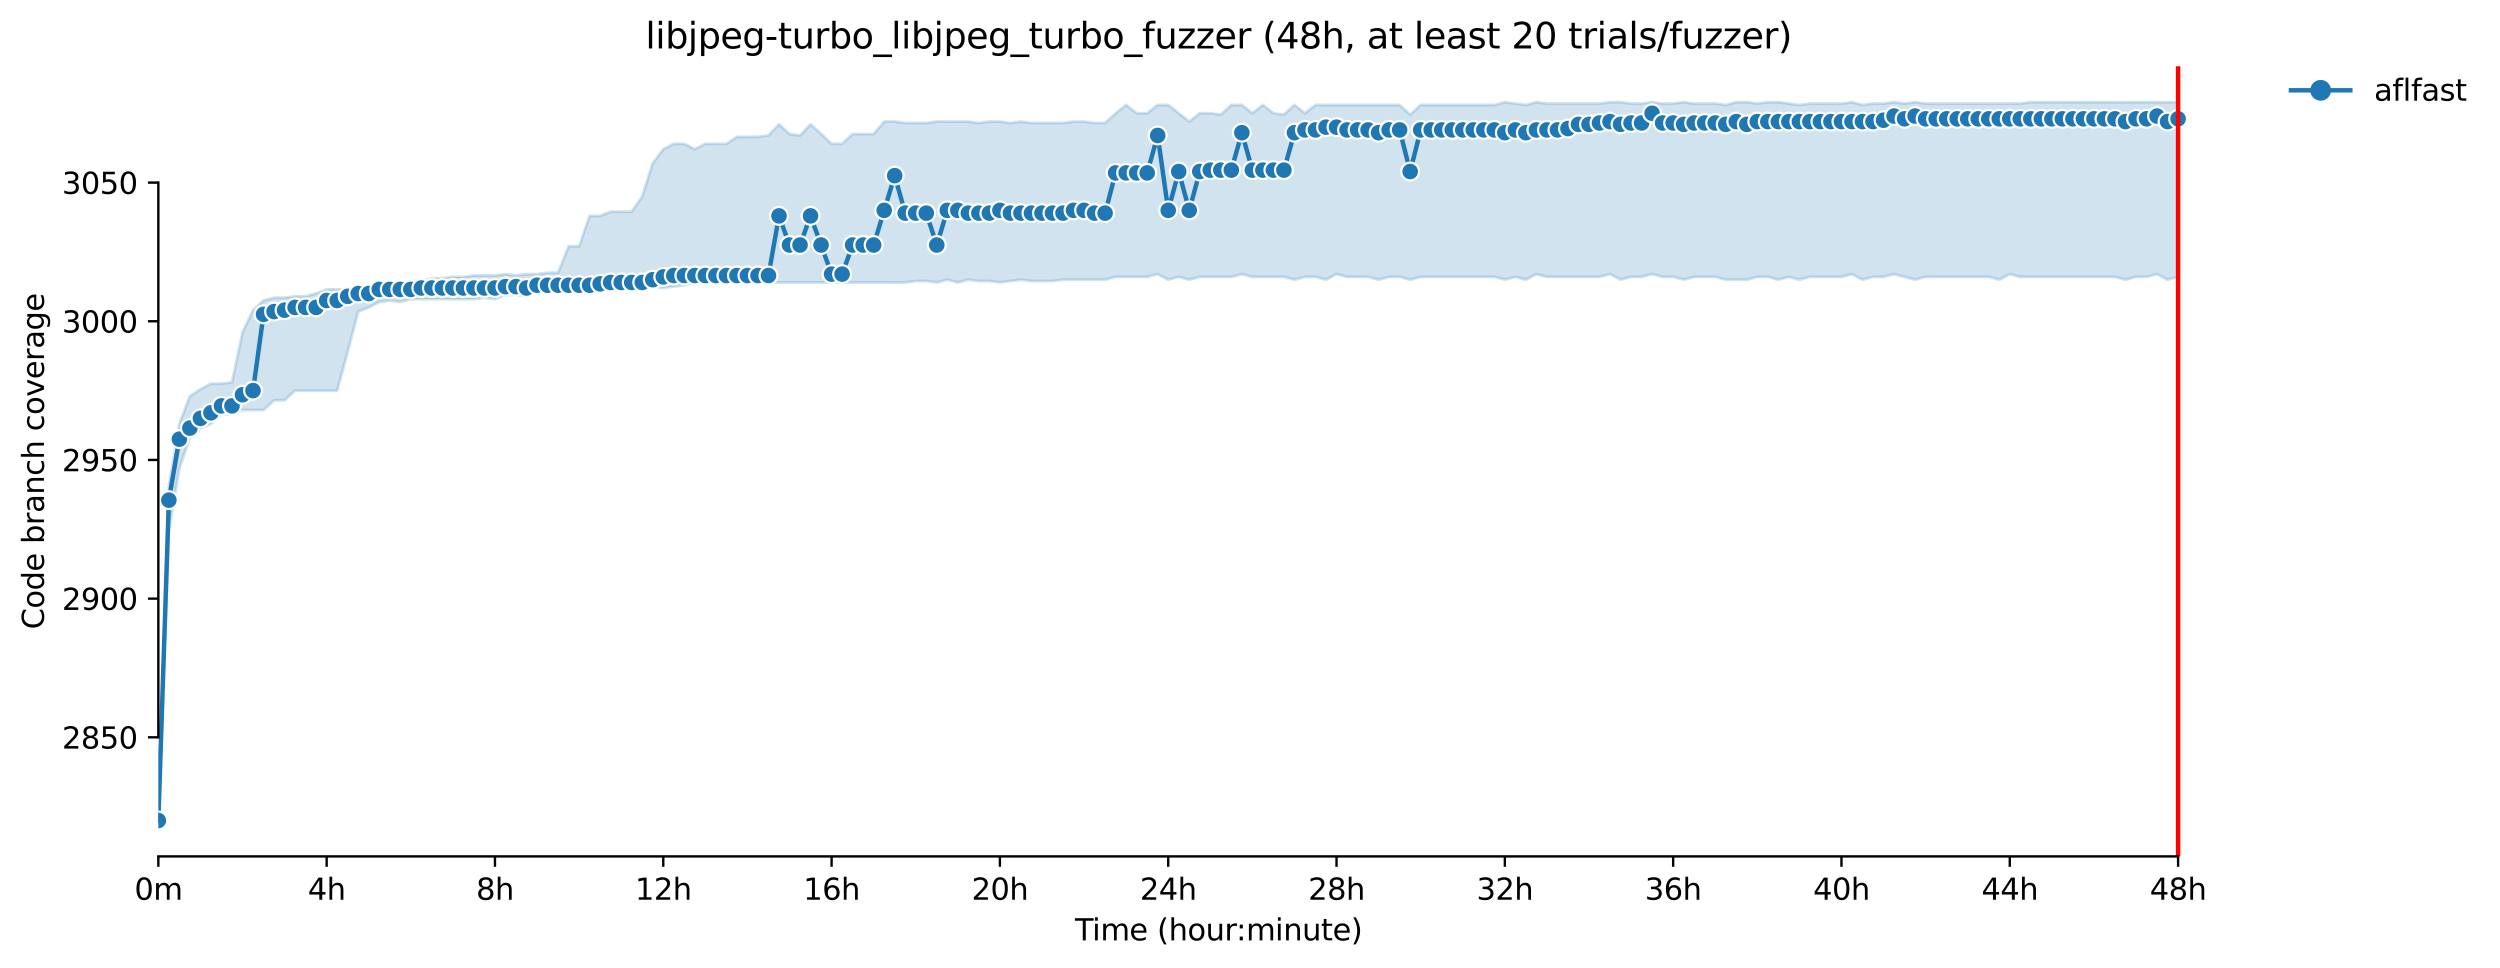<?xml version="1.0" encoding="utf-8" standalone="no"?>
<!DOCTYPE svg PUBLIC "-//W3C//DTD SVG 1.1//EN"
  "http://www.w3.org/Graphics/SVG/1.1/DTD/svg11.dtd">
<svg xmlns:xlink="http://www.w3.org/1999/xlink" width="841.973pt" height="325.986pt" viewBox="0 0 841.973 325.986" xmlns="http://www.w3.org/2000/svg" version="1.1">
 <defs>
  <style type="text/css">*{stroke-linejoin: round; stroke-linecap: butt}</style>
 </defs>
 <g id="figure_1">
  <g id="patch_1">
   <path d="M 0 325.986 
L 841.973 325.986 
L 841.973 0 
L 0 0 
z
" style="fill: #ffffff"/>
  </g>
  <g id="axes_1">
   <g id="patch_2">
    <path d="M 53.328 288.43 
L 767.568 288.43 
L 767.568 22.318 
L 53.328 22.318 
z
" style="fill: #ffffff"/>
   </g>
   <g id="PolyCollection_1">
    <defs>
     <path id="m6953a333a7" d="M 53.328 -49.652 
L 53.328 -49.652 
L 56.871 -147.261 
L 60.414 -168.277 
L 63.957 -178.552 
L 67.5 -181.821 
L 71.042 -183.222 
L 74.585 -186.491 
L 78.128 -186.491 
L 81.671 -187.892 
L 85.214 -187.892 
L 88.757 -187.892 
L 92.3 -191.161 
L 95.842 -191.161 
L 99.385 -194.431 
L 102.928 -194.431 
L 106.471 -194.431 
L 110.014 -194.431 
L 113.557 -194.431 
L 117.1 -207.507 
L 120.642 -221.051 
L 124.185 -222.452 
L 127.728 -224.274 
L 131.271 -224.787 
L 134.814 -224.32 
L 138.357 -225.254 
L 141.9 -225.254 
L 145.442 -225.254 
L 148.985 -225.254 
L 152.528 -225.243 
L 156.071 -225.243 
L 159.614 -225.254 
L 163.157 -225.721 
L 166.7 -225.254 
L 170.242 -226.655 
L 173.785 -226.655 
L 177.328 -226.188 
L 180.871 -228.524 
L 184.414 -228.524 
L 187.957 -228.524 
L 191.5 -228.991 
L 195.042 -228.991 
L 198.585 -228.991 
L 202.128 -228.991 
L 205.671 -228.991 
L 209.214 -228.991 
L 212.757 -228.991 
L 216.3 -228.991 
L 219.842 -229.446 
L 223.385 -228.991 
L 226.928 -229.458 
L 230.471 -229.925 
L 234.014 -230.859 
L 237.557 -230.859 
L 241.1 -230.859 
L 244.642 -230.859 
L 248.185 -230.859 
L 251.728 -230.859 
L 255.271 -230.859 
L 258.814 -230.859 
L 262.357 -230.859 
L 265.9 -230.859 
L 269.442 -230.859 
L 272.985 -230.859 
L 276.528 -230.859 
L 280.071 -230.859 
L 283.614 -230.859 
L 287.157 -230.859 
L 290.7 -230.859 
L 294.242 -230.859 
L 297.785 -230.859 
L 301.328 -230.859 
L 304.871 -230.859 
L 308.414 -231.326 
L 311.957 -231.326 
L 315.5 -230.859 
L 319.042 -231.793 
L 322.585 -230.859 
L 326.128 -231.793 
L 329.671 -231.326 
L 333.214 -231.326 
L 336.757 -230.859 
L 340.3 -231.326 
L 343.842 -231.781 
L 347.385 -231.326 
L 350.928 -231.326 
L 354.471 -231.326 
L 358.014 -231.793 
L 361.557 -231.793 
L 365.1 -231.793 
L 368.642 -231.793 
L 372.185 -231.793 
L 375.728 -232.727 
L 379.271 -232.727 
L 382.814 -232.727 
L 386.357 -232.727 
L 389.9 -233.661 
L 393.442 -231.793 
L 396.985 -232.727 
L 400.528 -231.793 
L 404.071 -232.727 
L 407.614 -232.727 
L 411.157 -232.727 
L 414.7 -232.727 
L 418.242 -233.661 
L 421.785 -232.727 
L 425.328 -232.727 
L 428.871 -232.727 
L 432.414 -232.727 
L 435.957 -231.793 
L 439.5 -232.727 
L 443.042 -232.727 
L 446.585 -231.793 
L 450.128 -233.661 
L 453.671 -232.727 
L 457.214 -232.727 
L 460.757 -232.727 
L 464.3 -231.793 
L 467.842 -232.727 
L 471.385 -232.727 
L 474.928 -231.793 
L 478.471 -232.727 
L 482.014 -232.727 
L 485.557 -232.727 
L 489.1 -232.727 
L 492.642 -232.727 
L 496.185 -232.727 
L 499.728 -232.727 
L 503.271 -232.727 
L 506.814 -231.793 
L 510.357 -232.727 
L 513.9 -231.793 
L 517.442 -233.638 
L 520.985 -232.727 
L 524.528 -232.727 
L 528.071 -232.727 
L 531.614 -232.727 
L 535.157 -232.727 
L 538.7 -232.727 
L 542.242 -233.661 
L 545.785 -231.793 
L 549.328 -232.727 
L 552.871 -232.727 
L 556.414 -233.661 
L 559.957 -232.727 
L 563.5 -232.727 
L 567.042 -231.793 
L 570.585 -232.727 
L 574.128 -232.727 
L 577.671 -232.727 
L 581.214 -231.793 
L 584.757 -231.793 
L 588.3 -231.793 
L 591.842 -232.727 
L 595.385 -232.727 
L 598.928 -231.793 
L 602.471 -232.727 
L 606.014 -231.793 
L 609.557 -232.727 
L 613.1 -232.727 
L 616.642 -232.727 
L 620.185 -232.727 
L 623.728 -233.661 
L 627.271 -231.793 
L 630.814 -232.727 
L 634.357 -232.727 
L 637.9 -233.661 
L 641.442 -232.727 
L 644.985 -231.793 
L 648.528 -232.727 
L 652.071 -232.727 
L 655.614 -232.727 
L 659.157 -232.727 
L 662.7 -232.727 
L 666.242 -232.727 
L 669.785 -232.727 
L 673.328 -231.793 
L 676.871 -233.661 
L 680.414 -232.727 
L 683.957 -232.727 
L 687.5 -232.727 
L 691.042 -232.727 
L 694.585 -232.727 
L 698.128 -232.727 
L 701.671 -232.727 
L 705.214 -232.727 
L 708.757 -232.727 
L 712.3 -232.727 
L 715.842 -231.793 
L 719.385 -232.727 
L 722.928 -232.727 
L 726.471 -233.661 
L 730.014 -231.793 
L 733.557 -232.727 
L 733.557 -291.572 
L 733.557 -291.572 
L 730.014 -291.572 
L 726.471 -291.572 
L 722.928 -291.572 
L 719.385 -291.572 
L 715.842 -291.572 
L 712.3 -291.572 
L 708.757 -291.572 
L 705.214 -291.572 
L 701.671 -291.572 
L 698.128 -291.572 
L 694.585 -291.572 
L 691.042 -291.572 
L 687.5 -291.572 
L 683.957 -291.572 
L 680.414 -291.117 
L 676.871 -291.105 
L 673.328 -291.105 
L 669.785 -291.105 
L 666.242 -291.105 
L 662.7 -291.105 
L 659.157 -291.105 
L 655.614 -291.105 
L 652.071 -291.105 
L 648.528 -291.105 
L 644.985 -291.572 
L 641.442 -291.105 
L 637.9 -291.572 
L 634.357 -291.105 
L 630.814 -291.105 
L 627.271 -290.638 
L 623.728 -291.572 
L 620.185 -291.105 
L 616.642 -291.105 
L 613.1 -291.105 
L 609.557 -291.105 
L 606.014 -290.638 
L 602.471 -291.105 
L 598.928 -291.572 
L 595.385 -291.572 
L 591.842 -291.105 
L 588.3 -291.572 
L 584.757 -291.572 
L 581.214 -290.638 
L 577.671 -291.105 
L 574.128 -291.105 
L 570.585 -291.105 
L 567.042 -291.572 
L 563.5 -291.105 
L 559.957 -291.105 
L 556.414 -291.572 
L 552.871 -291.105 
L 549.328 -291.105 
L 545.785 -291.572 
L 542.242 -291.572 
L 538.7 -291.105 
L 535.157 -291.105 
L 531.614 -291.105 
L 528.071 -291.105 
L 524.528 -291.105 
L 520.985 -291.105 
L 517.442 -291.572 
L 513.9 -290.638 
L 510.357 -291.105 
L 506.814 -291.572 
L 503.271 -290.638 
L 499.728 -290.638 
L 496.185 -290.638 
L 492.642 -290.638 
L 489.1 -290.638 
L 485.557 -290.638 
L 482.014 -290.638 
L 478.471 -290.638 
L 474.928 -287.369 
L 471.385 -290.638 
L 467.842 -290.638 
L 464.3 -290.638 
L 460.757 -290.638 
L 457.214 -290.638 
L 453.671 -290.638 
L 450.128 -290.638 
L 446.585 -290.638 
L 443.042 -290.638 
L 439.5 -287.848 
L 435.957 -290.638 
L 432.414 -287.381 
L 428.871 -287.836 
L 425.328 -290.638 
L 421.785 -287.836 
L 418.242 -290.638 
L 414.7 -290.638 
L 411.157 -287.369 
L 407.614 -287.836 
L 404.071 -287.836 
L 400.528 -285.034 
L 396.985 -287.836 
L 393.442 -290.638 
L 389.9 -290.638 
L 386.357 -287.836 
L 382.814 -287.836 
L 379.271 -290.638 
L 375.728 -287.836 
L 372.185 -284.567 
L 368.642 -284.567 
L 365.1 -285.034 
L 361.557 -285.034 
L 358.014 -284.567 
L 354.471 -284.567 
L 350.928 -284.567 
L 347.385 -284.567 
L 343.842 -285.034 
L 340.3 -284.567 
L 336.757 -285.034 
L 333.214 -285.034 
L 329.671 -284.567 
L 326.128 -285.034 
L 322.585 -285.034 
L 319.042 -285.034 
L 315.5 -285.057 
L 311.957 -284.567 
L 308.414 -284.567 
L 304.871 -284.567 
L 301.328 -285.057 
L 297.785 -285.034 
L 294.242 -280.831 
L 290.7 -280.831 
L 287.157 -280.831 
L 283.614 -277.561 
L 280.071 -277.561 
L 276.528 -280.912 
L 272.985 -284.1 
L 269.442 -280.364 
L 265.9 -280.831 
L 262.357 -284.1 
L 258.814 -280.375 
L 255.271 -279.897 
L 251.728 -279.897 
L 248.185 -279.897 
L 244.642 -277.561 
L 241.1 -277.561 
L 237.557 -277.561 
L 234.014 -275.693 
L 230.471 -277.561 
L 226.928 -277.561 
L 223.385 -275.693 
L 219.842 -271.023 
L 216.3 -259.814 
L 212.757 -254.677 
L 209.214 -254.677 
L 205.671 -254.712 
L 202.128 -253.276 
L 198.585 -253.276 
L 195.042 -243.001 
L 191.5 -243.001 
L 187.957 -234.128 
L 184.414 -234.128 
L 180.871 -233.661 
L 177.328 -233.661 
L 173.785 -233.194 
L 170.242 -233.661 
L 166.7 -233.194 
L 163.157 -233.194 
L 159.614 -233.194 
L 156.071 -232.727 
L 152.528 -232.727 
L 148.985 -232.26 
L 145.442 -232.26 
L 141.9 -231.337 
L 138.357 -231.326 
L 134.814 -230.392 
L 131.271 -230.392 
L 127.728 -230.859 
L 124.185 -229.458 
L 120.642 -228.524 
L 117.1 -228.524 
L 113.557 -228.524 
L 110.014 -228.524 
L 106.471 -227.123 
L 102.928 -226.188 
L 99.385 -226.188 
L 95.842 -225.721 
L 92.3 -225.721 
L 88.757 -224.787 
L 85.214 -221.518 
L 81.671 -214.046 
L 78.128 -197.233 
L 74.585 -196.766 
L 71.042 -196.766 
L 67.5 -194.898 
L 63.957 -192.563 
L 60.414 -183.222 
L 56.871 -162.206 
L 53.328 -49.652 
z
" style="stroke: #1f77b4; stroke-opacity: 0.2"/>
    </defs>
    <g clip-path="url(#p80ef61abb0)">
     <use xlink:href="#m6953a333a7" x="0" y="325.986" style="fill: #1f77b4; fill-opacity: 0.2; stroke: #1f77b4; stroke-opacity: 0.2"/>
    </g>
   </g>
   <g id="matplotlib.axis_1">
    <g id="xtick_1">
     <g id="line2d_1">
      <defs>
       <path id="mb6cd9eed3d" d="M 0 0 
L 0 3.5 
" style="stroke: #000000; stroke-width: 0.8"/>
      </defs>
      <g>
       <use xlink:href="#mb6cd9eed3d" x="53.328" y="288.43" style="stroke: #000000; stroke-width: 0.8"/>
      </g>
     </g>
     <g id="text_1">
      <!-- 0m -->
      <g transform="translate(45.277 303.029) scale(0.1 -0.1)">
       <defs>
        <path id="DejaVuSans-30" d="M 2034 4250 
Q 1547 4250 1301 3770 
Q 1056 3291 1056 2328 
Q 1056 1369 1301 889 
Q 1547 409 2034 409 
Q 2525 409 2770 889 
Q 3016 1369 3016 2328 
Q 3016 3291 2770 3770 
Q 2525 4250 2034 4250 
z
M 2034 4750 
Q 2819 4750 3233 4129 
Q 3647 3509 3647 2328 
Q 3647 1150 3233 529 
Q 2819 -91 2034 -91 
Q 1250 -91 836 529 
Q 422 1150 422 2328 
Q 422 3509 836 4129 
Q 1250 4750 2034 4750 
z
" transform="scale(0.016)"/>
        <path id="DejaVuSans-6d" d="M 3328 2828 
Q 3544 3216 3844 3400 
Q 4144 3584 4550 3584 
Q 5097 3584 5394 3201 
Q 5691 2819 5691 2113 
L 5691 0 
L 5113 0 
L 5113 2094 
Q 5113 2597 4934 2840 
Q 4756 3084 4391 3084 
Q 3944 3084 3684 2787 
Q 3425 2491 3425 1978 
L 3425 0 
L 2847 0 
L 2847 2094 
Q 2847 2600 2669 2842 
Q 2491 3084 2119 3084 
Q 1678 3084 1418 2786 
Q 1159 2488 1159 1978 
L 1159 0 
L 581 0 
L 581 3500 
L 1159 3500 
L 1159 2956 
Q 1356 3278 1631 3431 
Q 1906 3584 2284 3584 
Q 2666 3584 2933 3390 
Q 3200 3197 3328 2828 
z
" transform="scale(0.016)"/>
       </defs>
       <use xlink:href="#DejaVuSans-30"/>
       <use xlink:href="#DejaVuSans-6d" x="63.623"/>
      </g>
     </g>
    </g>
    <g id="xtick_2">
     <g id="line2d_2">
      <g>
       <use xlink:href="#mb6cd9eed3d" x="110.014" y="288.43" style="stroke: #000000; stroke-width: 0.8"/>
      </g>
     </g>
     <g id="text_2">
      <!-- 4h -->
      <g transform="translate(103.664 303.029) scale(0.1 -0.1)">
       <defs>
        <path id="DejaVuSans-34" d="M 2419 4116 
L 825 1625 
L 2419 1625 
L 2419 4116 
z
M 2253 4666 
L 3047 4666 
L 3047 1625 
L 3713 1625 
L 3713 1100 
L 3047 1100 
L 3047 0 
L 2419 0 
L 2419 1100 
L 313 1100 
L 313 1709 
L 2253 4666 
z
" transform="scale(0.016)"/>
        <path id="DejaVuSans-68" d="M 3513 2113 
L 3513 0 
L 2938 0 
L 2938 2094 
Q 2938 2591 2744 2837 
Q 2550 3084 2163 3084 
Q 1697 3084 1428 2787 
Q 1159 2491 1159 1978 
L 1159 0 
L 581 0 
L 581 4863 
L 1159 4863 
L 1159 2956 
Q 1366 3272 1645 3428 
Q 1925 3584 2291 3584 
Q 2894 3584 3203 3211 
Q 3513 2838 3513 2113 
z
" transform="scale(0.016)"/>
       </defs>
       <use xlink:href="#DejaVuSans-34"/>
       <use xlink:href="#DejaVuSans-68" x="63.623"/>
      </g>
     </g>
    </g>
    <g id="xtick_3">
     <g id="line2d_3">
      <g>
       <use xlink:href="#mb6cd9eed3d" x="166.7" y="288.43" style="stroke: #000000; stroke-width: 0.8"/>
      </g>
     </g>
     <g id="text_3">
      <!-- 8h -->
      <g transform="translate(160.35 303.029) scale(0.1 -0.1)">
       <defs>
        <path id="DejaVuSans-38" d="M 2034 2216 
Q 1584 2216 1326 1975 
Q 1069 1734 1069 1313 
Q 1069 891 1326 650 
Q 1584 409 2034 409 
Q 2484 409 2743 651 
Q 3003 894 3003 1313 
Q 3003 1734 2745 1975 
Q 2488 2216 2034 2216 
z
M 1403 2484 
Q 997 2584 770 2862 
Q 544 3141 544 3541 
Q 544 4100 942 4425 
Q 1341 4750 2034 4750 
Q 2731 4750 3128 4425 
Q 3525 4100 3525 3541 
Q 3525 3141 3298 2862 
Q 3072 2584 2669 2484 
Q 3125 2378 3379 2068 
Q 3634 1759 3634 1313 
Q 3634 634 3220 271 
Q 2806 -91 2034 -91 
Q 1263 -91 848 271 
Q 434 634 434 1313 
Q 434 1759 690 2068 
Q 947 2378 1403 2484 
z
M 1172 3481 
Q 1172 3119 1398 2916 
Q 1625 2713 2034 2713 
Q 2441 2713 2670 2916 
Q 2900 3119 2900 3481 
Q 2900 3844 2670 4047 
Q 2441 4250 2034 4250 
Q 1625 4250 1398 4047 
Q 1172 3844 1172 3481 
z
" transform="scale(0.016)"/>
       </defs>
       <use xlink:href="#DejaVuSans-38"/>
       <use xlink:href="#DejaVuSans-68" x="63.623"/>
      </g>
     </g>
    </g>
    <g id="xtick_4">
     <g id="line2d_4">
      <g>
       <use xlink:href="#mb6cd9eed3d" x="223.385" y="288.43" style="stroke: #000000; stroke-width: 0.8"/>
      </g>
     </g>
     <g id="text_4">
      <!-- 12h -->
      <g transform="translate(213.854 303.029) scale(0.1 -0.1)">
       <defs>
        <path id="DejaVuSans-31" d="M 794 531 
L 1825 531 
L 1825 4091 
L 703 3866 
L 703 4441 
L 1819 4666 
L 2450 4666 
L 2450 531 
L 3481 531 
L 3481 0 
L 794 0 
L 794 531 
z
" transform="scale(0.016)"/>
        <path id="DejaVuSans-32" d="M 1228 531 
L 3431 531 
L 3431 0 
L 469 0 
L 469 531 
Q 828 903 1448 1529 
Q 2069 2156 2228 2338 
Q 2531 2678 2651 2914 
Q 2772 3150 2772 3378 
Q 2772 3750 2511 3984 
Q 2250 4219 1831 4219 
Q 1534 4219 1204 4116 
Q 875 4013 500 3803 
L 500 4441 
Q 881 4594 1212 4672 
Q 1544 4750 1819 4750 
Q 2544 4750 2975 4387 
Q 3406 4025 3406 3419 
Q 3406 3131 3298 2873 
Q 3191 2616 2906 2266 
Q 2828 2175 2409 1742 
Q 1991 1309 1228 531 
z
" transform="scale(0.016)"/>
       </defs>
       <use xlink:href="#DejaVuSans-31"/>
       <use xlink:href="#DejaVuSans-32" x="63.623"/>
       <use xlink:href="#DejaVuSans-68" x="127.246"/>
      </g>
     </g>
    </g>
    <g id="xtick_5">
     <g id="line2d_5">
      <g>
       <use xlink:href="#mb6cd9eed3d" x="280.071" y="288.43" style="stroke: #000000; stroke-width: 0.8"/>
      </g>
     </g>
     <g id="text_5">
      <!-- 16h -->
      <g transform="translate(270.54 303.029) scale(0.1 -0.1)">
       <defs>
        <path id="DejaVuSans-36" d="M 2113 2584 
Q 1688 2584 1439 2293 
Q 1191 2003 1191 1497 
Q 1191 994 1439 701 
Q 1688 409 2113 409 
Q 2538 409 2786 701 
Q 3034 994 3034 1497 
Q 3034 2003 2786 2293 
Q 2538 2584 2113 2584 
z
M 3366 4563 
L 3366 3988 
Q 3128 4100 2886 4159 
Q 2644 4219 2406 4219 
Q 1781 4219 1451 3797 
Q 1122 3375 1075 2522 
Q 1259 2794 1537 2939 
Q 1816 3084 2150 3084 
Q 2853 3084 3261 2657 
Q 3669 2231 3669 1497 
Q 3669 778 3244 343 
Q 2819 -91 2113 -91 
Q 1303 -91 875 529 
Q 447 1150 447 2328 
Q 447 3434 972 4092 
Q 1497 4750 2381 4750 
Q 2619 4750 2861 4703 
Q 3103 4656 3366 4563 
z
" transform="scale(0.016)"/>
       </defs>
       <use xlink:href="#DejaVuSans-31"/>
       <use xlink:href="#DejaVuSans-36" x="63.623"/>
       <use xlink:href="#DejaVuSans-68" x="127.246"/>
      </g>
     </g>
    </g>
    <g id="xtick_6">
     <g id="line2d_6">
      <g>
       <use xlink:href="#mb6cd9eed3d" x="336.757" y="288.43" style="stroke: #000000; stroke-width: 0.8"/>
      </g>
     </g>
     <g id="text_6">
      <!-- 20h -->
      <g transform="translate(327.225 303.029) scale(0.1 -0.1)">
       <use xlink:href="#DejaVuSans-32"/>
       <use xlink:href="#DejaVuSans-30" x="63.623"/>
       <use xlink:href="#DejaVuSans-68" x="127.246"/>
      </g>
     </g>
    </g>
    <g id="xtick_7">
     <g id="line2d_7">
      <g>
       <use xlink:href="#mb6cd9eed3d" x="393.442" y="288.43" style="stroke: #000000; stroke-width: 0.8"/>
      </g>
     </g>
     <g id="text_7">
      <!-- 24h -->
      <g transform="translate(383.911 303.029) scale(0.1 -0.1)">
       <use xlink:href="#DejaVuSans-32"/>
       <use xlink:href="#DejaVuSans-34" x="63.623"/>
       <use xlink:href="#DejaVuSans-68" x="127.246"/>
      </g>
     </g>
    </g>
    <g id="xtick_8">
     <g id="line2d_8">
      <g>
       <use xlink:href="#mb6cd9eed3d" x="450.128" y="288.43" style="stroke: #000000; stroke-width: 0.8"/>
      </g>
     </g>
     <g id="text_8">
      <!-- 28h -->
      <g transform="translate(440.597 303.029) scale(0.1 -0.1)">
       <use xlink:href="#DejaVuSans-32"/>
       <use xlink:href="#DejaVuSans-38" x="63.623"/>
       <use xlink:href="#DejaVuSans-68" x="127.246"/>
      </g>
     </g>
    </g>
    <g id="xtick_9">
     <g id="line2d_9">
      <g>
       <use xlink:href="#mb6cd9eed3d" x="506.814" y="288.43" style="stroke: #000000; stroke-width: 0.8"/>
      </g>
     </g>
     <g id="text_9">
      <!-- 32h -->
      <g transform="translate(497.283 303.029) scale(0.1 -0.1)">
       <defs>
        <path id="DejaVuSans-33" d="M 2597 2516 
Q 3050 2419 3304 2112 
Q 3559 1806 3559 1356 
Q 3559 666 3084 287 
Q 2609 -91 1734 -91 
Q 1441 -91 1130 -33 
Q 819 25 488 141 
L 488 750 
Q 750 597 1062 519 
Q 1375 441 1716 441 
Q 2309 441 2620 675 
Q 2931 909 2931 1356 
Q 2931 1769 2642 2001 
Q 2353 2234 1838 2234 
L 1294 2234 
L 1294 2753 
L 1863 2753 
Q 2328 2753 2575 2939 
Q 2822 3125 2822 3475 
Q 2822 3834 2567 4026 
Q 2313 4219 1838 4219 
Q 1578 4219 1281 4162 
Q 984 4106 628 3988 
L 628 4550 
Q 988 4650 1302 4700 
Q 1616 4750 1894 4750 
Q 2613 4750 3031 4423 
Q 3450 4097 3450 3541 
Q 3450 3153 3228 2886 
Q 3006 2619 2597 2516 
z
" transform="scale(0.016)"/>
       </defs>
       <use xlink:href="#DejaVuSans-33"/>
       <use xlink:href="#DejaVuSans-32" x="63.623"/>
       <use xlink:href="#DejaVuSans-68" x="127.246"/>
      </g>
     </g>
    </g>
    <g id="xtick_10">
     <g id="line2d_10">
      <g>
       <use xlink:href="#mb6cd9eed3d" x="563.5" y="288.43" style="stroke: #000000; stroke-width: 0.8"/>
      </g>
     </g>
     <g id="text_10">
      <!-- 36h -->
      <g transform="translate(553.968 303.029) scale(0.1 -0.1)">
       <use xlink:href="#DejaVuSans-33"/>
       <use xlink:href="#DejaVuSans-36" x="63.623"/>
       <use xlink:href="#DejaVuSans-68" x="127.246"/>
      </g>
     </g>
    </g>
    <g id="xtick_11">
     <g id="line2d_11">
      <g>
       <use xlink:href="#mb6cd9eed3d" x="620.185" y="288.43" style="stroke: #000000; stroke-width: 0.8"/>
      </g>
     </g>
     <g id="text_11">
      <!-- 40h -->
      <g transform="translate(610.654 303.029) scale(0.1 -0.1)">
       <use xlink:href="#DejaVuSans-34"/>
       <use xlink:href="#DejaVuSans-30" x="63.623"/>
       <use xlink:href="#DejaVuSans-68" x="127.246"/>
      </g>
     </g>
    </g>
    <g id="xtick_12">
     <g id="line2d_12">
      <g>
       <use xlink:href="#mb6cd9eed3d" x="676.871" y="288.43" style="stroke: #000000; stroke-width: 0.8"/>
      </g>
     </g>
     <g id="text_12">
      <!-- 44h -->
      <g transform="translate(667.34 303.029) scale(0.1 -0.1)">
       <use xlink:href="#DejaVuSans-34"/>
       <use xlink:href="#DejaVuSans-34" x="63.623"/>
       <use xlink:href="#DejaVuSans-68" x="127.246"/>
      </g>
     </g>
    </g>
    <g id="xtick_13">
     <g id="line2d_13">
      <g>
       <use xlink:href="#mb6cd9eed3d" x="733.557" y="288.43" style="stroke: #000000; stroke-width: 0.8"/>
      </g>
     </g>
     <g id="text_13">
      <!-- 48h -->
      <g transform="translate(724.025 303.029) scale(0.1 -0.1)">
       <use xlink:href="#DejaVuSans-34"/>
       <use xlink:href="#DejaVuSans-38" x="63.623"/>
       <use xlink:href="#DejaVuSans-68" x="127.246"/>
      </g>
     </g>
    </g>
    <g id="text_14">
     <!-- Time (hour:minute) -->
     <g transform="translate(362.041 316.707) scale(0.1 -0.1)">
      <defs>
       <path id="DejaVuSans-54" d="M -19 4666 
L 3928 4666 
L 3928 4134 
L 2272 4134 
L 2272 0 
L 1638 0 
L 1638 4134 
L -19 4134 
L -19 4666 
z
" transform="scale(0.016)"/>
       <path id="DejaVuSans-69" d="M 603 3500 
L 1178 3500 
L 1178 0 
L 603 0 
L 603 3500 
z
M 603 4863 
L 1178 4863 
L 1178 4134 
L 603 4134 
L 603 4863 
z
" transform="scale(0.016)"/>
       <path id="DejaVuSans-65" d="M 3597 1894 
L 3597 1613 
L 953 1613 
Q 991 1019 1311 708 
Q 1631 397 2203 397 
Q 2534 397 2845 478 
Q 3156 559 3463 722 
L 3463 178 
Q 3153 47 2828 -22 
Q 2503 -91 2169 -91 
Q 1331 -91 842 396 
Q 353 884 353 1716 
Q 353 2575 817 3079 
Q 1281 3584 2069 3584 
Q 2775 3584 3186 3129 
Q 3597 2675 3597 1894 
z
M 3022 2063 
Q 3016 2534 2758 2815 
Q 2500 3097 2075 3097 
Q 1594 3097 1305 2825 
Q 1016 2553 972 2059 
L 3022 2063 
z
" transform="scale(0.016)"/>
       <path id="DejaVuSans-20" transform="scale(0.016)"/>
       <path id="DejaVuSans-28" d="M 1984 4856 
Q 1566 4138 1362 3434 
Q 1159 2731 1159 2009 
Q 1159 1288 1364 580 
Q 1569 -128 1984 -844 
L 1484 -844 
Q 1016 -109 783 600 
Q 550 1309 550 2009 
Q 550 2706 781 3412 
Q 1013 4119 1484 4856 
L 1984 4856 
z
" transform="scale(0.016)"/>
       <path id="DejaVuSans-6f" d="M 1959 3097 
Q 1497 3097 1228 2736 
Q 959 2375 959 1747 
Q 959 1119 1226 758 
Q 1494 397 1959 397 
Q 2419 397 2687 759 
Q 2956 1122 2956 1747 
Q 2956 2369 2687 2733 
Q 2419 3097 1959 3097 
z
M 1959 3584 
Q 2709 3584 3137 3096 
Q 3566 2609 3566 1747 
Q 3566 888 3137 398 
Q 2709 -91 1959 -91 
Q 1206 -91 779 398 
Q 353 888 353 1747 
Q 353 2609 779 3096 
Q 1206 3584 1959 3584 
z
" transform="scale(0.016)"/>
       <path id="DejaVuSans-75" d="M 544 1381 
L 544 3500 
L 1119 3500 
L 1119 1403 
Q 1119 906 1312 657 
Q 1506 409 1894 409 
Q 2359 409 2629 706 
Q 2900 1003 2900 1516 
L 2900 3500 
L 3475 3500 
L 3475 0 
L 2900 0 
L 2900 538 
Q 2691 219 2414 64 
Q 2138 -91 1772 -91 
Q 1169 -91 856 284 
Q 544 659 544 1381 
z
M 1991 3584 
L 1991 3584 
z
" transform="scale(0.016)"/>
       <path id="DejaVuSans-72" d="M 2631 2963 
Q 2534 3019 2420 3045 
Q 2306 3072 2169 3072 
Q 1681 3072 1420 2755 
Q 1159 2438 1159 1844 
L 1159 0 
L 581 0 
L 581 3500 
L 1159 3500 
L 1159 2956 
Q 1341 3275 1631 3429 
Q 1922 3584 2338 3584 
Q 2397 3584 2469 3576 
Q 2541 3569 2628 3553 
L 2631 2963 
z
" transform="scale(0.016)"/>
       <path id="DejaVuSans-3a" d="M 750 794 
L 1409 794 
L 1409 0 
L 750 0 
L 750 794 
z
M 750 3309 
L 1409 3309 
L 1409 2516 
L 750 2516 
L 750 3309 
z
" transform="scale(0.016)"/>
       <path id="DejaVuSans-6e" d="M 3513 2113 
L 3513 0 
L 2938 0 
L 2938 2094 
Q 2938 2591 2744 2837 
Q 2550 3084 2163 3084 
Q 1697 3084 1428 2787 
Q 1159 2491 1159 1978 
L 1159 0 
L 581 0 
L 581 3500 
L 1159 3500 
L 1159 2956 
Q 1366 3272 1645 3428 
Q 1925 3584 2291 3584 
Q 2894 3584 3203 3211 
Q 3513 2838 3513 2113 
z
" transform="scale(0.016)"/>
       <path id="DejaVuSans-74" d="M 1172 4494 
L 1172 3500 
L 2356 3500 
L 2356 3053 
L 1172 3053 
L 1172 1153 
Q 1172 725 1289 603 
Q 1406 481 1766 481 
L 2356 481 
L 2356 0 
L 1766 0 
Q 1100 0 847 248 
Q 594 497 594 1153 
L 594 3053 
L 172 3053 
L 172 3500 
L 594 3500 
L 594 4494 
L 1172 4494 
z
" transform="scale(0.016)"/>
       <path id="DejaVuSans-29" d="M 513 4856 
L 1013 4856 
Q 1481 4119 1714 3412 
Q 1947 2706 1947 2009 
Q 1947 1309 1714 600 
Q 1481 -109 1013 -844 
L 513 -844 
Q 928 -128 1133 580 
Q 1338 1288 1338 2009 
Q 1338 2731 1133 3434 
Q 928 4138 513 4856 
z
" transform="scale(0.016)"/>
      </defs>
      <use xlink:href="#DejaVuSans-54"/>
      <use xlink:href="#DejaVuSans-69" x="57.959"/>
      <use xlink:href="#DejaVuSans-6d" x="85.742"/>
      <use xlink:href="#DejaVuSans-65" x="183.154"/>
      <use xlink:href="#DejaVuSans-20" x="244.678"/>
      <use xlink:href="#DejaVuSans-28" x="276.465"/>
      <use xlink:href="#DejaVuSans-68" x="315.479"/>
      <use xlink:href="#DejaVuSans-6f" x="378.857"/>
      <use xlink:href="#DejaVuSans-75" x="440.039"/>
      <use xlink:href="#DejaVuSans-72" x="503.418"/>
      <use xlink:href="#DejaVuSans-3a" x="542.781"/>
      <use xlink:href="#DejaVuSans-6d" x="576.473"/>
      <use xlink:href="#DejaVuSans-69" x="673.885"/>
      <use xlink:href="#DejaVuSans-6e" x="701.668"/>
      <use xlink:href="#DejaVuSans-75" x="765.047"/>
      <use xlink:href="#DejaVuSans-74" x="828.426"/>
      <use xlink:href="#DejaVuSans-65" x="867.635"/>
      <use xlink:href="#DejaVuSans-29" x="929.158"/>
     </g>
    </g>
   </g>
   <g id="matplotlib.axis_2">
    <g id="ytick_1">
     <g id="line2d_14">
      <defs>
       <path id="ma6551b9f9c" d="M 0 0 
L -3.5 0 
" style="stroke: #000000; stroke-width: 0.8"/>
      </defs>
      <g>
       <use xlink:href="#ma6551b9f9c" x="53.328" y="248.313" style="stroke: #000000; stroke-width: 0.8"/>
      </g>
     </g>
     <g id="text_15">
      <!-- 2850 -->
      <g transform="translate(20.878 252.112) scale(0.1 -0.1)">
       <defs>
        <path id="DejaVuSans-35" d="M 691 4666 
L 3169 4666 
L 3169 4134 
L 1269 4134 
L 1269 2991 
Q 1406 3038 1543 3061 
Q 1681 3084 1819 3084 
Q 2600 3084 3056 2656 
Q 3513 2228 3513 1497 
Q 3513 744 3044 326 
Q 2575 -91 1722 -91 
Q 1428 -91 1123 -41 
Q 819 9 494 109 
L 494 744 
Q 775 591 1075 516 
Q 1375 441 1709 441 
Q 2250 441 2565 725 
Q 2881 1009 2881 1497 
Q 2881 1984 2565 2268 
Q 2250 2553 1709 2553 
Q 1456 2553 1204 2497 
Q 953 2441 691 2322 
L 691 4666 
z
" transform="scale(0.016)"/>
       </defs>
       <use xlink:href="#DejaVuSans-32"/>
       <use xlink:href="#DejaVuSans-38" x="63.623"/>
       <use xlink:href="#DejaVuSans-35" x="127.246"/>
       <use xlink:href="#DejaVuSans-30" x="190.869"/>
      </g>
     </g>
    </g>
    <g id="ytick_2">
     <g id="line2d_15">
      <g>
       <use xlink:href="#ma6551b9f9c" x="53.328" y="201.61" style="stroke: #000000; stroke-width: 0.8"/>
      </g>
     </g>
     <g id="text_16">
      <!-- 2900 -->
      <g transform="translate(20.878 205.409) scale(0.1 -0.1)">
       <defs>
        <path id="DejaVuSans-39" d="M 703 97 
L 703 672 
Q 941 559 1184 500 
Q 1428 441 1663 441 
Q 2288 441 2617 861 
Q 2947 1281 2994 2138 
Q 2813 1869 2534 1725 
Q 2256 1581 1919 1581 
Q 1219 1581 811 2004 
Q 403 2428 403 3163 
Q 403 3881 828 4315 
Q 1253 4750 1959 4750 
Q 2769 4750 3195 4129 
Q 3622 3509 3622 2328 
Q 3622 1225 3098 567 
Q 2575 -91 1691 -91 
Q 1453 -91 1209 -44 
Q 966 3 703 97 
z
M 1959 2075 
Q 2384 2075 2632 2365 
Q 2881 2656 2881 3163 
Q 2881 3666 2632 3958 
Q 2384 4250 1959 4250 
Q 1534 4250 1286 3958 
Q 1038 3666 1038 3163 
Q 1038 2656 1286 2365 
Q 1534 2075 1959 2075 
z
" transform="scale(0.016)"/>
       </defs>
       <use xlink:href="#DejaVuSans-32"/>
       <use xlink:href="#DejaVuSans-39" x="63.623"/>
       <use xlink:href="#DejaVuSans-30" x="127.246"/>
       <use xlink:href="#DejaVuSans-30" x="190.869"/>
      </g>
     </g>
    </g>
    <g id="ytick_3">
     <g id="line2d_16">
      <g>
       <use xlink:href="#ma6551b9f9c" x="53.328" y="154.907" style="stroke: #000000; stroke-width: 0.8"/>
      </g>
     </g>
     <g id="text_17">
      <!-- 2950 -->
      <g transform="translate(20.878 158.706) scale(0.1 -0.1)">
       <use xlink:href="#DejaVuSans-32"/>
       <use xlink:href="#DejaVuSans-39" x="63.623"/>
       <use xlink:href="#DejaVuSans-35" x="127.246"/>
       <use xlink:href="#DejaVuSans-30" x="190.869"/>
      </g>
     </g>
    </g>
    <g id="ytick_4">
     <g id="line2d_17">
      <g>
       <use xlink:href="#ma6551b9f9c" x="53.328" y="108.204" style="stroke: #000000; stroke-width: 0.8"/>
      </g>
     </g>
     <g id="text_18">
      <!-- 3000 -->
      <g transform="translate(20.878 112.004) scale(0.1 -0.1)">
       <use xlink:href="#DejaVuSans-33"/>
       <use xlink:href="#DejaVuSans-30" x="63.623"/>
       <use xlink:href="#DejaVuSans-30" x="127.246"/>
       <use xlink:href="#DejaVuSans-30" x="190.869"/>
      </g>
     </g>
    </g>
    <g id="ytick_5">
     <g id="line2d_18">
      <g>
       <use xlink:href="#ma6551b9f9c" x="53.328" y="61.502" style="stroke: #000000; stroke-width: 0.8"/>
      </g>
     </g>
     <g id="text_19">
      <!-- 3050 -->
      <g transform="translate(20.878 65.301) scale(0.1 -0.1)">
       <use xlink:href="#DejaVuSans-33"/>
       <use xlink:href="#DejaVuSans-30" x="63.623"/>
       <use xlink:href="#DejaVuSans-35" x="127.246"/>
       <use xlink:href="#DejaVuSans-30" x="190.869"/>
      </g>
     </g>
    </g>
    <g id="text_20">
     <!-- Code branch coverage -->
     <g transform="translate(14.798 211.949) rotate(-90) scale(0.1 -0.1)">
      <defs>
       <path id="DejaVuSans-43" d="M 4122 4306 
L 4122 3641 
Q 3803 3938 3442 4084 
Q 3081 4231 2675 4231 
Q 1875 4231 1450 3742 
Q 1025 3253 1025 2328 
Q 1025 1406 1450 917 
Q 1875 428 2675 428 
Q 3081 428 3442 575 
Q 3803 722 4122 1019 
L 4122 359 
Q 3791 134 3420 21 
Q 3050 -91 2638 -91 
Q 1578 -91 968 557 
Q 359 1206 359 2328 
Q 359 3453 968 4101 
Q 1578 4750 2638 4750 
Q 3056 4750 3426 4639 
Q 3797 4528 4122 4306 
z
" transform="scale(0.016)"/>
       <path id="DejaVuSans-64" d="M 2906 2969 
L 2906 4863 
L 3481 4863 
L 3481 0 
L 2906 0 
L 2906 525 
Q 2725 213 2448 61 
Q 2172 -91 1784 -91 
Q 1150 -91 751 415 
Q 353 922 353 1747 
Q 353 2572 751 3078 
Q 1150 3584 1784 3584 
Q 2172 3584 2448 3432 
Q 2725 3281 2906 2969 
z
M 947 1747 
Q 947 1113 1208 752 
Q 1469 391 1925 391 
Q 2381 391 2643 752 
Q 2906 1113 2906 1747 
Q 2906 2381 2643 2742 
Q 2381 3103 1925 3103 
Q 1469 3103 1208 2742 
Q 947 2381 947 1747 
z
" transform="scale(0.016)"/>
       <path id="DejaVuSans-62" d="M 3116 1747 
Q 3116 2381 2855 2742 
Q 2594 3103 2138 3103 
Q 1681 3103 1420 2742 
Q 1159 2381 1159 1747 
Q 1159 1113 1420 752 
Q 1681 391 2138 391 
Q 2594 391 2855 752 
Q 3116 1113 3116 1747 
z
M 1159 2969 
Q 1341 3281 1617 3432 
Q 1894 3584 2278 3584 
Q 2916 3584 3314 3078 
Q 3713 2572 3713 1747 
Q 3713 922 3314 415 
Q 2916 -91 2278 -91 
Q 1894 -91 1617 61 
Q 1341 213 1159 525 
L 1159 0 
L 581 0 
L 581 4863 
L 1159 4863 
L 1159 2969 
z
" transform="scale(0.016)"/>
       <path id="DejaVuSans-61" d="M 2194 1759 
Q 1497 1759 1228 1600 
Q 959 1441 959 1056 
Q 959 750 1161 570 
Q 1363 391 1709 391 
Q 2188 391 2477 730 
Q 2766 1069 2766 1631 
L 2766 1759 
L 2194 1759 
z
M 3341 1997 
L 3341 0 
L 2766 0 
L 2766 531 
Q 2569 213 2275 61 
Q 1981 -91 1556 -91 
Q 1019 -91 701 211 
Q 384 513 384 1019 
Q 384 1609 779 1909 
Q 1175 2209 1959 2209 
L 2766 2209 
L 2766 2266 
Q 2766 2663 2505 2880 
Q 2244 3097 1772 3097 
Q 1472 3097 1187 3025 
Q 903 2953 641 2809 
L 641 3341 
Q 956 3463 1253 3523 
Q 1550 3584 1831 3584 
Q 2591 3584 2966 3190 
Q 3341 2797 3341 1997 
z
" transform="scale(0.016)"/>
       <path id="DejaVuSans-63" d="M 3122 3366 
L 3122 2828 
Q 2878 2963 2633 3030 
Q 2388 3097 2138 3097 
Q 1578 3097 1268 2742 
Q 959 2388 959 1747 
Q 959 1106 1268 751 
Q 1578 397 2138 397 
Q 2388 397 2633 464 
Q 2878 531 3122 666 
L 3122 134 
Q 2881 22 2623 -34 
Q 2366 -91 2075 -91 
Q 1284 -91 818 406 
Q 353 903 353 1747 
Q 353 2603 823 3093 
Q 1294 3584 2113 3584 
Q 2378 3584 2631 3529 
Q 2884 3475 3122 3366 
z
" transform="scale(0.016)"/>
       <path id="DejaVuSans-76" d="M 191 3500 
L 800 3500 
L 1894 563 
L 2988 3500 
L 3597 3500 
L 2284 0 
L 1503 0 
L 191 3500 
z
" transform="scale(0.016)"/>
       <path id="DejaVuSans-67" d="M 2906 1791 
Q 2906 2416 2648 2759 
Q 2391 3103 1925 3103 
Q 1463 3103 1205 2759 
Q 947 2416 947 1791 
Q 947 1169 1205 825 
Q 1463 481 1925 481 
Q 2391 481 2648 825 
Q 2906 1169 2906 1791 
z
M 3481 434 
Q 3481 -459 3084 -895 
Q 2688 -1331 1869 -1331 
Q 1566 -1331 1297 -1286 
Q 1028 -1241 775 -1147 
L 775 -588 
Q 1028 -725 1275 -790 
Q 1522 -856 1778 -856 
Q 2344 -856 2625 -561 
Q 2906 -266 2906 331 
L 2906 616 
Q 2728 306 2450 153 
Q 2172 0 1784 0 
Q 1141 0 747 490 
Q 353 981 353 1791 
Q 353 2603 747 3093 
Q 1141 3584 1784 3584 
Q 2172 3584 2450 3431 
Q 2728 3278 2906 2969 
L 2906 3500 
L 3481 3500 
L 3481 434 
z
" transform="scale(0.016)"/>
      </defs>
      <use xlink:href="#DejaVuSans-43"/>
      <use xlink:href="#DejaVuSans-6f" x="69.824"/>
      <use xlink:href="#DejaVuSans-64" x="131.006"/>
      <use xlink:href="#DejaVuSans-65" x="194.482"/>
      <use xlink:href="#DejaVuSans-20" x="256.006"/>
      <use xlink:href="#DejaVuSans-62" x="287.793"/>
      <use xlink:href="#DejaVuSans-72" x="351.27"/>
      <use xlink:href="#DejaVuSans-61" x="392.383"/>
      <use xlink:href="#DejaVuSans-6e" x="453.662"/>
      <use xlink:href="#DejaVuSans-63" x="517.041"/>
      <use xlink:href="#DejaVuSans-68" x="572.021"/>
      <use xlink:href="#DejaVuSans-20" x="635.4"/>
      <use xlink:href="#DejaVuSans-63" x="667.188"/>
      <use xlink:href="#DejaVuSans-6f" x="722.168"/>
      <use xlink:href="#DejaVuSans-76" x="783.35"/>
      <use xlink:href="#DejaVuSans-65" x="842.529"/>
      <use xlink:href="#DejaVuSans-72" x="904.053"/>
      <use xlink:href="#DejaVuSans-61" x="945.166"/>
      <use xlink:href="#DejaVuSans-67" x="1006.445"/>
      <use xlink:href="#DejaVuSans-65" x="1069.922"/>
     </g>
    </g>
   </g>
   <g id="line2d_19">
    <path d="M 53.328 276.334 
L 56.871 168.451 
L 60.414 147.902 
L 63.957 144.165 
L 67.5 140.896 
L 71.042 139.028 
L 74.585 136.693 
L 78.128 136.693 
L 81.671 132.957 
L 85.214 131.556 
L 88.757 105.869 
L 92.3 104.935 
L 95.842 104.468 
L 99.385 103.534 
L 106.471 103.534 
L 110.014 101.199 
L 113.557 101.199 
L 117.1 99.798 
L 120.642 98.864 
L 124.185 98.864 
L 127.728 97.463 
L 138.357 97.463 
L 141.9 96.996 
L 166.7 96.996 
L 170.242 96.529 
L 173.785 96.529 
L 177.328 96.996 
L 180.871 96.062 
L 198.585 96.062 
L 205.671 95.128 
L 216.3 95.128 
L 223.385 93.26 
L 226.928 92.793 
L 258.814 92.793 
L 262.357 72.71 
L 265.9 82.518 
L 269.442 82.518 
L 272.985 72.71 
L 280.071 92.325 
L 283.614 92.325 
L 287.157 82.518 
L 294.242 82.518 
L 301.328 59.167 
L 304.871 71.776 
L 311.957 71.776 
L 315.5 82.518 
L 319.042 70.842 
L 322.585 70.842 
L 326.128 71.776 
L 333.214 71.776 
L 336.757 70.842 
L 340.3 71.776 
L 358.014 71.776 
L 361.557 70.842 
L 365.1 70.842 
L 368.642 71.776 
L 372.185 71.776 
L 375.728 58.233 
L 386.357 58.233 
L 389.9 45.623 
L 393.442 70.842 
L 396.985 57.765 
L 400.528 70.842 
L 404.071 57.765 
L 407.614 57.298 
L 414.7 57.298 
L 418.242 44.689 
L 421.785 57.298 
L 432.414 57.298 
L 435.957 44.689 
L 439.5 43.755 
L 443.042 43.755 
L 446.585 42.821 
L 450.128 42.821 
L 453.671 43.755 
L 460.757 43.755 
L 464.3 44.689 
L 467.842 43.755 
L 471.385 43.755 
L 474.928 57.765 
L 478.471 43.755 
L 503.271 43.755 
L 506.814 44.689 
L 510.357 43.755 
L 513.9 44.689 
L 517.442 43.755 
L 524.528 43.755 
L 528.071 43.288 
L 531.614 41.887 
L 535.157 41.887 
L 542.242 40.953 
L 545.785 41.887 
L 549.328 41.42 
L 552.871 41.42 
L 556.414 38.15 
L 559.957 41.42 
L 563.5 41.42 
L 567.042 41.887 
L 570.585 41.42 
L 577.671 41.42 
L 581.214 41.887 
L 584.757 40.953 
L 588.3 41.887 
L 591.842 40.953 
L 630.814 40.953 
L 634.357 40.485 
L 637.9 39.084 
L 641.442 40.018 
L 644.985 39.084 
L 648.528 40.018 
L 712.3 40.018 
L 715.842 40.953 
L 719.385 40.018 
L 722.928 40.018 
L 726.471 39.084 
L 730.014 40.953 
L 733.557 40.018 
L 733.557 40.018 
" clip-path="url(#p80ef61abb0)" style="fill: none; stroke: #1f77b4; stroke-width: 1.5; stroke-linecap: square"/>
    <defs>
     <path id="m92945bd767" d="M 0 3 
C 0.796 3 1.559 2.684 2.121 2.121 
C 2.684 1.559 3 0.796 3 0 
C 3 -0.796 2.684 -1.559 2.121 -2.121 
C 1.559 -2.684 0.796 -3 0 -3 
C -0.796 -3 -1.559 -2.684 -2.121 -2.121 
C -2.684 -1.559 -3 -0.796 -3 0 
C -3 0.796 -2.684 1.559 -2.121 2.121 
C -1.559 2.684 -0.796 3 0 3 
z
" style="stroke: #ffffff; stroke-width: 0.75"/>
    </defs>
    <g clip-path="url(#p80ef61abb0)">
     <use xlink:href="#m92945bd767" x="53.328" y="276.334" style="fill: #1f77b4; stroke: #ffffff; stroke-width: 0.75"/>
     <use xlink:href="#m92945bd767" x="56.871" y="168.451" style="fill: #1f77b4; stroke: #ffffff; stroke-width: 0.75"/>
     <use xlink:href="#m92945bd767" x="60.414" y="147.902" style="fill: #1f77b4; stroke: #ffffff; stroke-width: 0.75"/>
     <use xlink:href="#m92945bd767" x="63.957" y="144.165" style="fill: #1f77b4; stroke: #ffffff; stroke-width: 0.75"/>
     <use xlink:href="#m92945bd767" x="67.5" y="140.896" style="fill: #1f77b4; stroke: #ffffff; stroke-width: 0.75"/>
     <use xlink:href="#m92945bd767" x="71.042" y="139.028" style="fill: #1f77b4; stroke: #ffffff; stroke-width: 0.75"/>
     <use xlink:href="#m92945bd767" x="74.585" y="136.693" style="fill: #1f77b4; stroke: #ffffff; stroke-width: 0.75"/>
     <use xlink:href="#m92945bd767" x="78.128" y="136.693" style="fill: #1f77b4; stroke: #ffffff; stroke-width: 0.75"/>
     <use xlink:href="#m92945bd767" x="81.671" y="132.957" style="fill: #1f77b4; stroke: #ffffff; stroke-width: 0.75"/>
     <use xlink:href="#m92945bd767" x="85.214" y="131.556" style="fill: #1f77b4; stroke: #ffffff; stroke-width: 0.75"/>
     <use xlink:href="#m92945bd767" x="88.757" y="105.869" style="fill: #1f77b4; stroke: #ffffff; stroke-width: 0.75"/>
     <use xlink:href="#m92945bd767" x="92.3" y="104.935" style="fill: #1f77b4; stroke: #ffffff; stroke-width: 0.75"/>
     <use xlink:href="#m92945bd767" x="95.842" y="104.468" style="fill: #1f77b4; stroke: #ffffff; stroke-width: 0.75"/>
     <use xlink:href="#m92945bd767" x="99.385" y="103.534" style="fill: #1f77b4; stroke: #ffffff; stroke-width: 0.75"/>
     <use xlink:href="#m92945bd767" x="102.928" y="103.534" style="fill: #1f77b4; stroke: #ffffff; stroke-width: 0.75"/>
     <use xlink:href="#m92945bd767" x="106.471" y="103.534" style="fill: #1f77b4; stroke: #ffffff; stroke-width: 0.75"/>
     <use xlink:href="#m92945bd767" x="110.014" y="101.199" style="fill: #1f77b4; stroke: #ffffff; stroke-width: 0.75"/>
     <use xlink:href="#m92945bd767" x="113.557" y="101.199" style="fill: #1f77b4; stroke: #ffffff; stroke-width: 0.75"/>
     <use xlink:href="#m92945bd767" x="117.1" y="99.798" style="fill: #1f77b4; stroke: #ffffff; stroke-width: 0.75"/>
     <use xlink:href="#m92945bd767" x="120.642" y="98.864" style="fill: #1f77b4; stroke: #ffffff; stroke-width: 0.75"/>
     <use xlink:href="#m92945bd767" x="124.185" y="98.864" style="fill: #1f77b4; stroke: #ffffff; stroke-width: 0.75"/>
     <use xlink:href="#m92945bd767" x="127.728" y="97.463" style="fill: #1f77b4; stroke: #ffffff; stroke-width: 0.75"/>
     <use xlink:href="#m92945bd767" x="131.271" y="97.463" style="fill: #1f77b4; stroke: #ffffff; stroke-width: 0.75"/>
     <use xlink:href="#m92945bd767" x="134.814" y="97.463" style="fill: #1f77b4; stroke: #ffffff; stroke-width: 0.75"/>
     <use xlink:href="#m92945bd767" x="138.357" y="97.463" style="fill: #1f77b4; stroke: #ffffff; stroke-width: 0.75"/>
     <use xlink:href="#m92945bd767" x="141.9" y="96.996" style="fill: #1f77b4; stroke: #ffffff; stroke-width: 0.75"/>
     <use xlink:href="#m92945bd767" x="145.442" y="96.996" style="fill: #1f77b4; stroke: #ffffff; stroke-width: 0.75"/>
     <use xlink:href="#m92945bd767" x="148.985" y="96.996" style="fill: #1f77b4; stroke: #ffffff; stroke-width: 0.75"/>
     <use xlink:href="#m92945bd767" x="152.528" y="96.996" style="fill: #1f77b4; stroke: #ffffff; stroke-width: 0.75"/>
     <use xlink:href="#m92945bd767" x="156.071" y="96.996" style="fill: #1f77b4; stroke: #ffffff; stroke-width: 0.75"/>
     <use xlink:href="#m92945bd767" x="159.614" y="96.996" style="fill: #1f77b4; stroke: #ffffff; stroke-width: 0.75"/>
     <use xlink:href="#m92945bd767" x="163.157" y="96.996" style="fill: #1f77b4; stroke: #ffffff; stroke-width: 0.75"/>
     <use xlink:href="#m92945bd767" x="166.7" y="96.996" style="fill: #1f77b4; stroke: #ffffff; stroke-width: 0.75"/>
     <use xlink:href="#m92945bd767" x="170.242" y="96.529" style="fill: #1f77b4; stroke: #ffffff; stroke-width: 0.75"/>
     <use xlink:href="#m92945bd767" x="173.785" y="96.529" style="fill: #1f77b4; stroke: #ffffff; stroke-width: 0.75"/>
     <use xlink:href="#m92945bd767" x="177.328" y="96.996" style="fill: #1f77b4; stroke: #ffffff; stroke-width: 0.75"/>
     <use xlink:href="#m92945bd767" x="180.871" y="96.062" style="fill: #1f77b4; stroke: #ffffff; stroke-width: 0.75"/>
     <use xlink:href="#m92945bd767" x="184.414" y="96.062" style="fill: #1f77b4; stroke: #ffffff; stroke-width: 0.75"/>
     <use xlink:href="#m92945bd767" x="187.957" y="96.062" style="fill: #1f77b4; stroke: #ffffff; stroke-width: 0.75"/>
     <use xlink:href="#m92945bd767" x="191.5" y="96.062" style="fill: #1f77b4; stroke: #ffffff; stroke-width: 0.75"/>
     <use xlink:href="#m92945bd767" x="195.042" y="96.062" style="fill: #1f77b4; stroke: #ffffff; stroke-width: 0.75"/>
     <use xlink:href="#m92945bd767" x="198.585" y="96.062" style="fill: #1f77b4; stroke: #ffffff; stroke-width: 0.75"/>
     <use xlink:href="#m92945bd767" x="202.128" y="95.595" style="fill: #1f77b4; stroke: #ffffff; stroke-width: 0.75"/>
     <use xlink:href="#m92945bd767" x="205.671" y="95.128" style="fill: #1f77b4; stroke: #ffffff; stroke-width: 0.75"/>
     <use xlink:href="#m92945bd767" x="209.214" y="95.128" style="fill: #1f77b4; stroke: #ffffff; stroke-width: 0.75"/>
     <use xlink:href="#m92945bd767" x="212.757" y="95.128" style="fill: #1f77b4; stroke: #ffffff; stroke-width: 0.75"/>
     <use xlink:href="#m92945bd767" x="216.3" y="95.128" style="fill: #1f77b4; stroke: #ffffff; stroke-width: 0.75"/>
     <use xlink:href="#m92945bd767" x="219.842" y="94.194" style="fill: #1f77b4; stroke: #ffffff; stroke-width: 0.75"/>
     <use xlink:href="#m92945bd767" x="223.385" y="93.26" style="fill: #1f77b4; stroke: #ffffff; stroke-width: 0.75"/>
     <use xlink:href="#m92945bd767" x="226.928" y="92.793" style="fill: #1f77b4; stroke: #ffffff; stroke-width: 0.75"/>
     <use xlink:href="#m92945bd767" x="230.471" y="92.793" style="fill: #1f77b4; stroke: #ffffff; stroke-width: 0.75"/>
     <use xlink:href="#m92945bd767" x="234.014" y="92.793" style="fill: #1f77b4; stroke: #ffffff; stroke-width: 0.75"/>
     <use xlink:href="#m92945bd767" x="237.557" y="92.793" style="fill: #1f77b4; stroke: #ffffff; stroke-width: 0.75"/>
     <use xlink:href="#m92945bd767" x="241.1" y="92.793" style="fill: #1f77b4; stroke: #ffffff; stroke-width: 0.75"/>
     <use xlink:href="#m92945bd767" x="244.642" y="92.793" style="fill: #1f77b4; stroke: #ffffff; stroke-width: 0.75"/>
     <use xlink:href="#m92945bd767" x="248.185" y="92.793" style="fill: #1f77b4; stroke: #ffffff; stroke-width: 0.75"/>
     <use xlink:href="#m92945bd767" x="251.728" y="92.793" style="fill: #1f77b4; stroke: #ffffff; stroke-width: 0.75"/>
     <use xlink:href="#m92945bd767" x="255.271" y="92.793" style="fill: #1f77b4; stroke: #ffffff; stroke-width: 0.75"/>
     <use xlink:href="#m92945bd767" x="258.814" y="92.793" style="fill: #1f77b4; stroke: #ffffff; stroke-width: 0.75"/>
     <use xlink:href="#m92945bd767" x="262.357" y="72.71" style="fill: #1f77b4; stroke: #ffffff; stroke-width: 0.75"/>
     <use xlink:href="#m92945bd767" x="265.9" y="82.518" style="fill: #1f77b4; stroke: #ffffff; stroke-width: 0.75"/>
     <use xlink:href="#m92945bd767" x="269.442" y="82.518" style="fill: #1f77b4; stroke: #ffffff; stroke-width: 0.75"/>
     <use xlink:href="#m92945bd767" x="272.985" y="72.71" style="fill: #1f77b4; stroke: #ffffff; stroke-width: 0.75"/>
     <use xlink:href="#m92945bd767" x="276.528" y="82.518" style="fill: #1f77b4; stroke: #ffffff; stroke-width: 0.75"/>
     <use xlink:href="#m92945bd767" x="280.071" y="92.325" style="fill: #1f77b4; stroke: #ffffff; stroke-width: 0.75"/>
     <use xlink:href="#m92945bd767" x="283.614" y="92.325" style="fill: #1f77b4; stroke: #ffffff; stroke-width: 0.75"/>
     <use xlink:href="#m92945bd767" x="287.157" y="82.518" style="fill: #1f77b4; stroke: #ffffff; stroke-width: 0.75"/>
     <use xlink:href="#m92945bd767" x="290.7" y="82.518" style="fill: #1f77b4; stroke: #ffffff; stroke-width: 0.75"/>
     <use xlink:href="#m92945bd767" x="294.242" y="82.518" style="fill: #1f77b4; stroke: #ffffff; stroke-width: 0.75"/>
     <use xlink:href="#m92945bd767" x="297.785" y="70.842" style="fill: #1f77b4; stroke: #ffffff; stroke-width: 0.75"/>
     <use xlink:href="#m92945bd767" x="301.328" y="59.167" style="fill: #1f77b4; stroke: #ffffff; stroke-width: 0.75"/>
     <use xlink:href="#m92945bd767" x="304.871" y="71.776" style="fill: #1f77b4; stroke: #ffffff; stroke-width: 0.75"/>
     <use xlink:href="#m92945bd767" x="308.414" y="71.776" style="fill: #1f77b4; stroke: #ffffff; stroke-width: 0.75"/>
     <use xlink:href="#m92945bd767" x="311.957" y="71.776" style="fill: #1f77b4; stroke: #ffffff; stroke-width: 0.75"/>
     <use xlink:href="#m92945bd767" x="315.5" y="82.518" style="fill: #1f77b4; stroke: #ffffff; stroke-width: 0.75"/>
     <use xlink:href="#m92945bd767" x="319.042" y="70.842" style="fill: #1f77b4; stroke: #ffffff; stroke-width: 0.75"/>
     <use xlink:href="#m92945bd767" x="322.585" y="70.842" style="fill: #1f77b4; stroke: #ffffff; stroke-width: 0.75"/>
     <use xlink:href="#m92945bd767" x="326.128" y="71.776" style="fill: #1f77b4; stroke: #ffffff; stroke-width: 0.75"/>
     <use xlink:href="#m92945bd767" x="329.671" y="71.776" style="fill: #1f77b4; stroke: #ffffff; stroke-width: 0.75"/>
     <use xlink:href="#m92945bd767" x="333.214" y="71.776" style="fill: #1f77b4; stroke: #ffffff; stroke-width: 0.75"/>
     <use xlink:href="#m92945bd767" x="336.757" y="70.842" style="fill: #1f77b4; stroke: #ffffff; stroke-width: 0.75"/>
     <use xlink:href="#m92945bd767" x="340.3" y="71.776" style="fill: #1f77b4; stroke: #ffffff; stroke-width: 0.75"/>
     <use xlink:href="#m92945bd767" x="343.842" y="71.776" style="fill: #1f77b4; stroke: #ffffff; stroke-width: 0.75"/>
     <use xlink:href="#m92945bd767" x="347.385" y="71.776" style="fill: #1f77b4; stroke: #ffffff; stroke-width: 0.75"/>
     <use xlink:href="#m92945bd767" x="350.928" y="71.776" style="fill: #1f77b4; stroke: #ffffff; stroke-width: 0.75"/>
     <use xlink:href="#m92945bd767" x="354.471" y="71.776" style="fill: #1f77b4; stroke: #ffffff; stroke-width: 0.75"/>
     <use xlink:href="#m92945bd767" x="358.014" y="71.776" style="fill: #1f77b4; stroke: #ffffff; stroke-width: 0.75"/>
     <use xlink:href="#m92945bd767" x="361.557" y="70.842" style="fill: #1f77b4; stroke: #ffffff; stroke-width: 0.75"/>
     <use xlink:href="#m92945bd767" x="365.1" y="70.842" style="fill: #1f77b4; stroke: #ffffff; stroke-width: 0.75"/>
     <use xlink:href="#m92945bd767" x="368.642" y="71.776" style="fill: #1f77b4; stroke: #ffffff; stroke-width: 0.75"/>
     <use xlink:href="#m92945bd767" x="372.185" y="71.776" style="fill: #1f77b4; stroke: #ffffff; stroke-width: 0.75"/>
     <use xlink:href="#m92945bd767" x="375.728" y="58.233" style="fill: #1f77b4; stroke: #ffffff; stroke-width: 0.75"/>
     <use xlink:href="#m92945bd767" x="379.271" y="58.233" style="fill: #1f77b4; stroke: #ffffff; stroke-width: 0.75"/>
     <use xlink:href="#m92945bd767" x="382.814" y="58.233" style="fill: #1f77b4; stroke: #ffffff; stroke-width: 0.75"/>
     <use xlink:href="#m92945bd767" x="386.357" y="58.233" style="fill: #1f77b4; stroke: #ffffff; stroke-width: 0.75"/>
     <use xlink:href="#m92945bd767" x="389.9" y="45.623" style="fill: #1f77b4; stroke: #ffffff; stroke-width: 0.75"/>
     <use xlink:href="#m92945bd767" x="393.442" y="70.842" style="fill: #1f77b4; stroke: #ffffff; stroke-width: 0.75"/>
     <use xlink:href="#m92945bd767" x="396.985" y="57.765" style="fill: #1f77b4; stroke: #ffffff; stroke-width: 0.75"/>
     <use xlink:href="#m92945bd767" x="400.528" y="70.842" style="fill: #1f77b4; stroke: #ffffff; stroke-width: 0.75"/>
     <use xlink:href="#m92945bd767" x="404.071" y="57.765" style="fill: #1f77b4; stroke: #ffffff; stroke-width: 0.75"/>
     <use xlink:href="#m92945bd767" x="407.614" y="57.298" style="fill: #1f77b4; stroke: #ffffff; stroke-width: 0.75"/>
     <use xlink:href="#m92945bd767" x="411.157" y="57.298" style="fill: #1f77b4; stroke: #ffffff; stroke-width: 0.75"/>
     <use xlink:href="#m92945bd767" x="414.7" y="57.298" style="fill: #1f77b4; stroke: #ffffff; stroke-width: 0.75"/>
     <use xlink:href="#m92945bd767" x="418.242" y="44.689" style="fill: #1f77b4; stroke: #ffffff; stroke-width: 0.75"/>
     <use xlink:href="#m92945bd767" x="421.785" y="57.298" style="fill: #1f77b4; stroke: #ffffff; stroke-width: 0.75"/>
     <use xlink:href="#m92945bd767" x="425.328" y="57.298" style="fill: #1f77b4; stroke: #ffffff; stroke-width: 0.75"/>
     <use xlink:href="#m92945bd767" x="428.871" y="57.298" style="fill: #1f77b4; stroke: #ffffff; stroke-width: 0.75"/>
     <use xlink:href="#m92945bd767" x="432.414" y="57.298" style="fill: #1f77b4; stroke: #ffffff; stroke-width: 0.75"/>
     <use xlink:href="#m92945bd767" x="435.957" y="44.689" style="fill: #1f77b4; stroke: #ffffff; stroke-width: 0.75"/>
     <use xlink:href="#m92945bd767" x="439.5" y="43.755" style="fill: #1f77b4; stroke: #ffffff; stroke-width: 0.75"/>
     <use xlink:href="#m92945bd767" x="443.042" y="43.755" style="fill: #1f77b4; stroke: #ffffff; stroke-width: 0.75"/>
     <use xlink:href="#m92945bd767" x="446.585" y="42.821" style="fill: #1f77b4; stroke: #ffffff; stroke-width: 0.75"/>
     <use xlink:href="#m92945bd767" x="450.128" y="42.821" style="fill: #1f77b4; stroke: #ffffff; stroke-width: 0.75"/>
     <use xlink:href="#m92945bd767" x="453.671" y="43.755" style="fill: #1f77b4; stroke: #ffffff; stroke-width: 0.75"/>
     <use xlink:href="#m92945bd767" x="457.214" y="43.755" style="fill: #1f77b4; stroke: #ffffff; stroke-width: 0.75"/>
     <use xlink:href="#m92945bd767" x="460.757" y="43.755" style="fill: #1f77b4; stroke: #ffffff; stroke-width: 0.75"/>
     <use xlink:href="#m92945bd767" x="464.3" y="44.689" style="fill: #1f77b4; stroke: #ffffff; stroke-width: 0.75"/>
     <use xlink:href="#m92945bd767" x="467.842" y="43.755" style="fill: #1f77b4; stroke: #ffffff; stroke-width: 0.75"/>
     <use xlink:href="#m92945bd767" x="471.385" y="43.755" style="fill: #1f77b4; stroke: #ffffff; stroke-width: 0.75"/>
     <use xlink:href="#m92945bd767" x="474.928" y="57.765" style="fill: #1f77b4; stroke: #ffffff; stroke-width: 0.75"/>
     <use xlink:href="#m92945bd767" x="478.471" y="43.755" style="fill: #1f77b4; stroke: #ffffff; stroke-width: 0.75"/>
     <use xlink:href="#m92945bd767" x="482.014" y="43.755" style="fill: #1f77b4; stroke: #ffffff; stroke-width: 0.75"/>
     <use xlink:href="#m92945bd767" x="485.557" y="43.755" style="fill: #1f77b4; stroke: #ffffff; stroke-width: 0.75"/>
     <use xlink:href="#m92945bd767" x="489.1" y="43.755" style="fill: #1f77b4; stroke: #ffffff; stroke-width: 0.75"/>
     <use xlink:href="#m92945bd767" x="492.642" y="43.755" style="fill: #1f77b4; stroke: #ffffff; stroke-width: 0.75"/>
     <use xlink:href="#m92945bd767" x="496.185" y="43.755" style="fill: #1f77b4; stroke: #ffffff; stroke-width: 0.75"/>
     <use xlink:href="#m92945bd767" x="499.728" y="43.755" style="fill: #1f77b4; stroke: #ffffff; stroke-width: 0.75"/>
     <use xlink:href="#m92945bd767" x="503.271" y="43.755" style="fill: #1f77b4; stroke: #ffffff; stroke-width: 0.75"/>
     <use xlink:href="#m92945bd767" x="506.814" y="44.689" style="fill: #1f77b4; stroke: #ffffff; stroke-width: 0.75"/>
     <use xlink:href="#m92945bd767" x="510.357" y="43.755" style="fill: #1f77b4; stroke: #ffffff; stroke-width: 0.75"/>
     <use xlink:href="#m92945bd767" x="513.9" y="44.689" style="fill: #1f77b4; stroke: #ffffff; stroke-width: 0.75"/>
     <use xlink:href="#m92945bd767" x="517.442" y="43.755" style="fill: #1f77b4; stroke: #ffffff; stroke-width: 0.75"/>
     <use xlink:href="#m92945bd767" x="520.985" y="43.755" style="fill: #1f77b4; stroke: #ffffff; stroke-width: 0.75"/>
     <use xlink:href="#m92945bd767" x="524.528" y="43.755" style="fill: #1f77b4; stroke: #ffffff; stroke-width: 0.75"/>
     <use xlink:href="#m92945bd767" x="528.071" y="43.288" style="fill: #1f77b4; stroke: #ffffff; stroke-width: 0.75"/>
     <use xlink:href="#m92945bd767" x="531.614" y="41.887" style="fill: #1f77b4; stroke: #ffffff; stroke-width: 0.75"/>
     <use xlink:href="#m92945bd767" x="535.157" y="41.887" style="fill: #1f77b4; stroke: #ffffff; stroke-width: 0.75"/>
     <use xlink:href="#m92945bd767" x="538.7" y="41.42" style="fill: #1f77b4; stroke: #ffffff; stroke-width: 0.75"/>
     <use xlink:href="#m92945bd767" x="542.242" y="40.953" style="fill: #1f77b4; stroke: #ffffff; stroke-width: 0.75"/>
     <use xlink:href="#m92945bd767" x="545.785" y="41.887" style="fill: #1f77b4; stroke: #ffffff; stroke-width: 0.75"/>
     <use xlink:href="#m92945bd767" x="549.328" y="41.42" style="fill: #1f77b4; stroke: #ffffff; stroke-width: 0.75"/>
     <use xlink:href="#m92945bd767" x="552.871" y="41.42" style="fill: #1f77b4; stroke: #ffffff; stroke-width: 0.75"/>
     <use xlink:href="#m92945bd767" x="556.414" y="38.15" style="fill: #1f77b4; stroke: #ffffff; stroke-width: 0.75"/>
     <use xlink:href="#m92945bd767" x="559.957" y="41.42" style="fill: #1f77b4; stroke: #ffffff; stroke-width: 0.75"/>
     <use xlink:href="#m92945bd767" x="563.5" y="41.42" style="fill: #1f77b4; stroke: #ffffff; stroke-width: 0.75"/>
     <use xlink:href="#m92945bd767" x="567.042" y="41.887" style="fill: #1f77b4; stroke: #ffffff; stroke-width: 0.75"/>
     <use xlink:href="#m92945bd767" x="570.585" y="41.42" style="fill: #1f77b4; stroke: #ffffff; stroke-width: 0.75"/>
     <use xlink:href="#m92945bd767" x="574.128" y="41.42" style="fill: #1f77b4; stroke: #ffffff; stroke-width: 0.75"/>
     <use xlink:href="#m92945bd767" x="577.671" y="41.42" style="fill: #1f77b4; stroke: #ffffff; stroke-width: 0.75"/>
     <use xlink:href="#m92945bd767" x="581.214" y="41.887" style="fill: #1f77b4; stroke: #ffffff; stroke-width: 0.75"/>
     <use xlink:href="#m92945bd767" x="584.757" y="40.953" style="fill: #1f77b4; stroke: #ffffff; stroke-width: 0.75"/>
     <use xlink:href="#m92945bd767" x="588.3" y="41.887" style="fill: #1f77b4; stroke: #ffffff; stroke-width: 0.75"/>
     <use xlink:href="#m92945bd767" x="591.842" y="40.953" style="fill: #1f77b4; stroke: #ffffff; stroke-width: 0.75"/>
     <use xlink:href="#m92945bd767" x="595.385" y="40.953" style="fill: #1f77b4; stroke: #ffffff; stroke-width: 0.75"/>
     <use xlink:href="#m92945bd767" x="598.928" y="40.953" style="fill: #1f77b4; stroke: #ffffff; stroke-width: 0.75"/>
     <use xlink:href="#m92945bd767" x="602.471" y="40.953" style="fill: #1f77b4; stroke: #ffffff; stroke-width: 0.75"/>
     <use xlink:href="#m92945bd767" x="606.014" y="40.953" style="fill: #1f77b4; stroke: #ffffff; stroke-width: 0.75"/>
     <use xlink:href="#m92945bd767" x="609.557" y="40.953" style="fill: #1f77b4; stroke: #ffffff; stroke-width: 0.75"/>
     <use xlink:href="#m92945bd767" x="613.1" y="40.953" style="fill: #1f77b4; stroke: #ffffff; stroke-width: 0.75"/>
     <use xlink:href="#m92945bd767" x="616.642" y="40.953" style="fill: #1f77b4; stroke: #ffffff; stroke-width: 0.75"/>
     <use xlink:href="#m92945bd767" x="620.185" y="40.953" style="fill: #1f77b4; stroke: #ffffff; stroke-width: 0.75"/>
     <use xlink:href="#m92945bd767" x="623.728" y="40.953" style="fill: #1f77b4; stroke: #ffffff; stroke-width: 0.75"/>
     <use xlink:href="#m92945bd767" x="627.271" y="40.953" style="fill: #1f77b4; stroke: #ffffff; stroke-width: 0.75"/>
     <use xlink:href="#m92945bd767" x="630.814" y="40.953" style="fill: #1f77b4; stroke: #ffffff; stroke-width: 0.75"/>
     <use xlink:href="#m92945bd767" x="634.357" y="40.485" style="fill: #1f77b4; stroke: #ffffff; stroke-width: 0.75"/>
     <use xlink:href="#m92945bd767" x="637.9" y="39.084" style="fill: #1f77b4; stroke: #ffffff; stroke-width: 0.75"/>
     <use xlink:href="#m92945bd767" x="641.442" y="40.018" style="fill: #1f77b4; stroke: #ffffff; stroke-width: 0.75"/>
     <use xlink:href="#m92945bd767" x="644.985" y="39.084" style="fill: #1f77b4; stroke: #ffffff; stroke-width: 0.75"/>
     <use xlink:href="#m92945bd767" x="648.528" y="40.018" style="fill: #1f77b4; stroke: #ffffff; stroke-width: 0.75"/>
     <use xlink:href="#m92945bd767" x="652.071" y="40.018" style="fill: #1f77b4; stroke: #ffffff; stroke-width: 0.75"/>
     <use xlink:href="#m92945bd767" x="655.614" y="40.018" style="fill: #1f77b4; stroke: #ffffff; stroke-width: 0.75"/>
     <use xlink:href="#m92945bd767" x="659.157" y="40.018" style="fill: #1f77b4; stroke: #ffffff; stroke-width: 0.75"/>
     <use xlink:href="#m92945bd767" x="662.7" y="40.018" style="fill: #1f77b4; stroke: #ffffff; stroke-width: 0.75"/>
     <use xlink:href="#m92945bd767" x="666.242" y="40.018" style="fill: #1f77b4; stroke: #ffffff; stroke-width: 0.75"/>
     <use xlink:href="#m92945bd767" x="669.785" y="40.018" style="fill: #1f77b4; stroke: #ffffff; stroke-width: 0.75"/>
     <use xlink:href="#m92945bd767" x="673.328" y="40.018" style="fill: #1f77b4; stroke: #ffffff; stroke-width: 0.75"/>
     <use xlink:href="#m92945bd767" x="676.871" y="40.018" style="fill: #1f77b4; stroke: #ffffff; stroke-width: 0.75"/>
     <use xlink:href="#m92945bd767" x="680.414" y="40.018" style="fill: #1f77b4; stroke: #ffffff; stroke-width: 0.75"/>
     <use xlink:href="#m92945bd767" x="683.957" y="40.018" style="fill: #1f77b4; stroke: #ffffff; stroke-width: 0.75"/>
     <use xlink:href="#m92945bd767" x="687.5" y="40.018" style="fill: #1f77b4; stroke: #ffffff; stroke-width: 0.75"/>
     <use xlink:href="#m92945bd767" x="691.042" y="40.018" style="fill: #1f77b4; stroke: #ffffff; stroke-width: 0.75"/>
     <use xlink:href="#m92945bd767" x="694.585" y="40.018" style="fill: #1f77b4; stroke: #ffffff; stroke-width: 0.75"/>
     <use xlink:href="#m92945bd767" x="698.128" y="40.018" style="fill: #1f77b4; stroke: #ffffff; stroke-width: 0.75"/>
     <use xlink:href="#m92945bd767" x="701.671" y="40.018" style="fill: #1f77b4; stroke: #ffffff; stroke-width: 0.75"/>
     <use xlink:href="#m92945bd767" x="705.214" y="40.018" style="fill: #1f77b4; stroke: #ffffff; stroke-width: 0.75"/>
     <use xlink:href="#m92945bd767" x="708.757" y="40.018" style="fill: #1f77b4; stroke: #ffffff; stroke-width: 0.75"/>
     <use xlink:href="#m92945bd767" x="712.3" y="40.018" style="fill: #1f77b4; stroke: #ffffff; stroke-width: 0.75"/>
     <use xlink:href="#m92945bd767" x="715.842" y="40.953" style="fill: #1f77b4; stroke: #ffffff; stroke-width: 0.75"/>
     <use xlink:href="#m92945bd767" x="719.385" y="40.018" style="fill: #1f77b4; stroke: #ffffff; stroke-width: 0.75"/>
     <use xlink:href="#m92945bd767" x="722.928" y="40.018" style="fill: #1f77b4; stroke: #ffffff; stroke-width: 0.75"/>
     <use xlink:href="#m92945bd767" x="726.471" y="39.084" style="fill: #1f77b4; stroke: #ffffff; stroke-width: 0.75"/>
     <use xlink:href="#m92945bd767" x="730.014" y="40.953" style="fill: #1f77b4; stroke: #ffffff; stroke-width: 0.75"/>
     <use xlink:href="#m92945bd767" x="733.557" y="40.018" style="fill: #1f77b4; stroke: #ffffff; stroke-width: 0.75"/>
    </g>
   </g>
   <g id="line2d_20"/>
   <g id="line2d_21">
    <path d="M 733.557 288.43 
L 733.557 22.318 
" clip-path="url(#p80ef61abb0)" style="fill: none; stroke: #ff0000; stroke-width: 1.5; stroke-linecap: square"/>
   </g>
   <g id="patch_3">
    <path d="M 53.328 248.313 
L 53.328 61.502 
" style="fill: none; stroke: #000000; stroke-width: 0.8; stroke-linejoin: miter; stroke-linecap: square"/>
   </g>
   <g id="patch_4">
    <path d="M 53.328 288.43 
L 733.557 288.43 
" style="fill: none; stroke: #000000; stroke-width: 0.8; stroke-linejoin: miter; stroke-linecap: square"/>
   </g>
   <g id="text_21">
    <!-- libjpeg-turbo_libjpeg_turbo_fuzzer (48h, at least 20 trials/fuzzer) -->
    <g transform="translate(217.384 16.318) scale(0.12 -0.12)">
     <defs>
      <path id="DejaVuSans-6c" d="M 603 4863 
L 1178 4863 
L 1178 0 
L 603 0 
L 603 4863 
z
" transform="scale(0.016)"/>
      <path id="DejaVuSans-6a" d="M 603 3500 
L 1178 3500 
L 1178 -63 
Q 1178 -731 923 -1031 
Q 669 -1331 103 -1331 
L -116 -1331 
L -116 -844 
L 38 -844 
Q 366 -844 484 -692 
Q 603 -541 603 -63 
L 603 3500 
z
M 603 4863 
L 1178 4863 
L 1178 4134 
L 603 4134 
L 603 4863 
z
" transform="scale(0.016)"/>
      <path id="DejaVuSans-70" d="M 1159 525 
L 1159 -1331 
L 581 -1331 
L 581 3500 
L 1159 3500 
L 1159 2969 
Q 1341 3281 1617 3432 
Q 1894 3584 2278 3584 
Q 2916 3584 3314 3078 
Q 3713 2572 3713 1747 
Q 3713 922 3314 415 
Q 2916 -91 2278 -91 
Q 1894 -91 1617 61 
Q 1341 213 1159 525 
z
M 3116 1747 
Q 3116 2381 2855 2742 
Q 2594 3103 2138 3103 
Q 1681 3103 1420 2742 
Q 1159 2381 1159 1747 
Q 1159 1113 1420 752 
Q 1681 391 2138 391 
Q 2594 391 2855 752 
Q 3116 1113 3116 1747 
z
" transform="scale(0.016)"/>
      <path id="DejaVuSans-2d" d="M 313 2009 
L 1997 2009 
L 1997 1497 
L 313 1497 
L 313 2009 
z
" transform="scale(0.016)"/>
      <path id="DejaVuSans-5f" d="M 3263 -1063 
L 3263 -1509 
L -63 -1509 
L -63 -1063 
L 3263 -1063 
z
" transform="scale(0.016)"/>
      <path id="DejaVuSans-66" d="M 2375 4863 
L 2375 4384 
L 1825 4384 
Q 1516 4384 1395 4259 
Q 1275 4134 1275 3809 
L 1275 3500 
L 2222 3500 
L 2222 3053 
L 1275 3053 
L 1275 0 
L 697 0 
L 697 3053 
L 147 3053 
L 147 3500 
L 697 3500 
L 697 3744 
Q 697 4328 969 4595 
Q 1241 4863 1831 4863 
L 2375 4863 
z
" transform="scale(0.016)"/>
      <path id="DejaVuSans-7a" d="M 353 3500 
L 3084 3500 
L 3084 2975 
L 922 459 
L 3084 459 
L 3084 0 
L 275 0 
L 275 525 
L 2438 3041 
L 353 3041 
L 353 3500 
z
" transform="scale(0.016)"/>
      <path id="DejaVuSans-2c" d="M 750 794 
L 1409 794 
L 1409 256 
L 897 -744 
L 494 -744 
L 750 256 
L 750 794 
z
" transform="scale(0.016)"/>
      <path id="DejaVuSans-73" d="M 2834 3397 
L 2834 2853 
Q 2591 2978 2328 3040 
Q 2066 3103 1784 3103 
Q 1356 3103 1142 2972 
Q 928 2841 928 2578 
Q 928 2378 1081 2264 
Q 1234 2150 1697 2047 
L 1894 2003 
Q 2506 1872 2764 1633 
Q 3022 1394 3022 966 
Q 3022 478 2636 193 
Q 2250 -91 1575 -91 
Q 1294 -91 989 -36 
Q 684 19 347 128 
L 347 722 
Q 666 556 975 473 
Q 1284 391 1588 391 
Q 1994 391 2212 530 
Q 2431 669 2431 922 
Q 2431 1156 2273 1281 
Q 2116 1406 1581 1522 
L 1381 1569 
Q 847 1681 609 1914 
Q 372 2147 372 2553 
Q 372 3047 722 3315 
Q 1072 3584 1716 3584 
Q 2034 3584 2315 3537 
Q 2597 3491 2834 3397 
z
" transform="scale(0.016)"/>
      <path id="DejaVuSans-2f" d="M 1625 4666 
L 2156 4666 
L 531 -594 
L 0 -594 
L 1625 4666 
z
" transform="scale(0.016)"/>
     </defs>
     <use xlink:href="#DejaVuSans-6c"/>
     <use xlink:href="#DejaVuSans-69" x="27.783"/>
     <use xlink:href="#DejaVuSans-62" x="55.566"/>
     <use xlink:href="#DejaVuSans-6a" x="119.043"/>
     <use xlink:href="#DejaVuSans-70" x="146.826"/>
     <use xlink:href="#DejaVuSans-65" x="210.303"/>
     <use xlink:href="#DejaVuSans-67" x="271.826"/>
     <use xlink:href="#DejaVuSans-2d" x="335.303"/>
     <use xlink:href="#DejaVuSans-74" x="371.387"/>
     <use xlink:href="#DejaVuSans-75" x="410.596"/>
     <use xlink:href="#DejaVuSans-72" x="473.975"/>
     <use xlink:href="#DejaVuSans-62" x="515.088"/>
     <use xlink:href="#DejaVuSans-6f" x="578.564"/>
     <use xlink:href="#DejaVuSans-5f" x="639.746"/>
     <use xlink:href="#DejaVuSans-6c" x="689.746"/>
     <use xlink:href="#DejaVuSans-69" x="717.529"/>
     <use xlink:href="#DejaVuSans-62" x="745.312"/>
     <use xlink:href="#DejaVuSans-6a" x="808.789"/>
     <use xlink:href="#DejaVuSans-70" x="836.572"/>
     <use xlink:href="#DejaVuSans-65" x="900.049"/>
     <use xlink:href="#DejaVuSans-67" x="961.572"/>
     <use xlink:href="#DejaVuSans-5f" x="1025.049"/>
     <use xlink:href="#DejaVuSans-74" x="1075.049"/>
     <use xlink:href="#DejaVuSans-75" x="1114.258"/>
     <use xlink:href="#DejaVuSans-72" x="1177.637"/>
     <use xlink:href="#DejaVuSans-62" x="1218.75"/>
     <use xlink:href="#DejaVuSans-6f" x="1282.227"/>
     <use xlink:href="#DejaVuSans-5f" x="1343.408"/>
     <use xlink:href="#DejaVuSans-66" x="1393.408"/>
     <use xlink:href="#DejaVuSans-75" x="1428.613"/>
     <use xlink:href="#DejaVuSans-7a" x="1491.992"/>
     <use xlink:href="#DejaVuSans-7a" x="1544.482"/>
     <use xlink:href="#DejaVuSans-65" x="1596.973"/>
     <use xlink:href="#DejaVuSans-72" x="1658.496"/>
     <use xlink:href="#DejaVuSans-20" x="1699.609"/>
     <use xlink:href="#DejaVuSans-28" x="1731.396"/>
     <use xlink:href="#DejaVuSans-34" x="1770.41"/>
     <use xlink:href="#DejaVuSans-38" x="1834.033"/>
     <use xlink:href="#DejaVuSans-68" x="1897.656"/>
     <use xlink:href="#DejaVuSans-2c" x="1961.035"/>
     <use xlink:href="#DejaVuSans-20" x="1992.822"/>
     <use xlink:href="#DejaVuSans-61" x="2024.609"/>
     <use xlink:href="#DejaVuSans-74" x="2085.889"/>
     <use xlink:href="#DejaVuSans-20" x="2125.098"/>
     <use xlink:href="#DejaVuSans-6c" x="2156.885"/>
     <use xlink:href="#DejaVuSans-65" x="2184.668"/>
     <use xlink:href="#DejaVuSans-61" x="2246.191"/>
     <use xlink:href="#DejaVuSans-73" x="2307.471"/>
     <use xlink:href="#DejaVuSans-74" x="2359.57"/>
     <use xlink:href="#DejaVuSans-20" x="2398.779"/>
     <use xlink:href="#DejaVuSans-32" x="2430.566"/>
     <use xlink:href="#DejaVuSans-30" x="2494.189"/>
     <use xlink:href="#DejaVuSans-20" x="2557.812"/>
     <use xlink:href="#DejaVuSans-74" x="2589.6"/>
     <use xlink:href="#DejaVuSans-72" x="2628.809"/>
     <use xlink:href="#DejaVuSans-69" x="2669.922"/>
     <use xlink:href="#DejaVuSans-61" x="2697.705"/>
     <use xlink:href="#DejaVuSans-6c" x="2758.984"/>
     <use xlink:href="#DejaVuSans-73" x="2786.768"/>
     <use xlink:href="#DejaVuSans-2f" x="2838.867"/>
     <use xlink:href="#DejaVuSans-66" x="2872.559"/>
     <use xlink:href="#DejaVuSans-75" x="2907.764"/>
     <use xlink:href="#DejaVuSans-7a" x="2971.143"/>
     <use xlink:href="#DejaVuSans-7a" x="3023.633"/>
     <use xlink:href="#DejaVuSans-65" x="3076.123"/>
     <use xlink:href="#DejaVuSans-72" x="3137.646"/>
     <use xlink:href="#DejaVuSans-29" x="3178.76"/>
    </g>
   </g>
   <g id="legend_1">
    <g id="line2d_22">
     <path d="M 771.568 30.417 
L 781.568 30.417 
L 791.568 30.417 
" style="fill: none; stroke: #1f77b4; stroke-width: 1.5; stroke-linecap: square"/>
     <defs>
      <path id="m8f4ba471c4" d="M 0 3 
C 0.796 3 1.559 2.684 2.121 2.121 
C 2.684 1.559 3 0.796 3 0 
C 3 -0.796 2.684 -1.559 2.121 -2.121 
C 1.559 -2.684 0.796 -3 0 -3 
C -0.796 -3 -1.559 -2.684 -2.121 -2.121 
C -2.684 -1.559 -3 -0.796 -3 0 
C -3 0.796 -2.684 1.559 -2.121 2.121 
C -1.559 2.684 -0.796 3 0 3 
z
" style="stroke: #1f77b4"/>
     </defs>
     <g>
      <use xlink:href="#m8f4ba471c4" x="781.568" y="30.417" style="fill: #1f77b4; stroke: #1f77b4"/>
     </g>
    </g>
    <g id="text_22">
     <!-- aflfast -->
     <g transform="translate(799.568 33.917) scale(0.1 -0.1)">
      <use xlink:href="#DejaVuSans-61"/>
      <use xlink:href="#DejaVuSans-66" x="61.279"/>
      <use xlink:href="#DejaVuSans-6c" x="96.484"/>
      <use xlink:href="#DejaVuSans-66" x="124.268"/>
      <use xlink:href="#DejaVuSans-61" x="159.473"/>
      <use xlink:href="#DejaVuSans-73" x="220.752"/>
      <use xlink:href="#DejaVuSans-74" x="272.852"/>
     </g>
    </g>
   </g>
  </g>
 </g>
 <defs>
  <clipPath id="p80ef61abb0">
   <rect x="53.328" y="22.318" width="714.24" height="266.112"/>
  </clipPath>
 </defs>
</svg>
